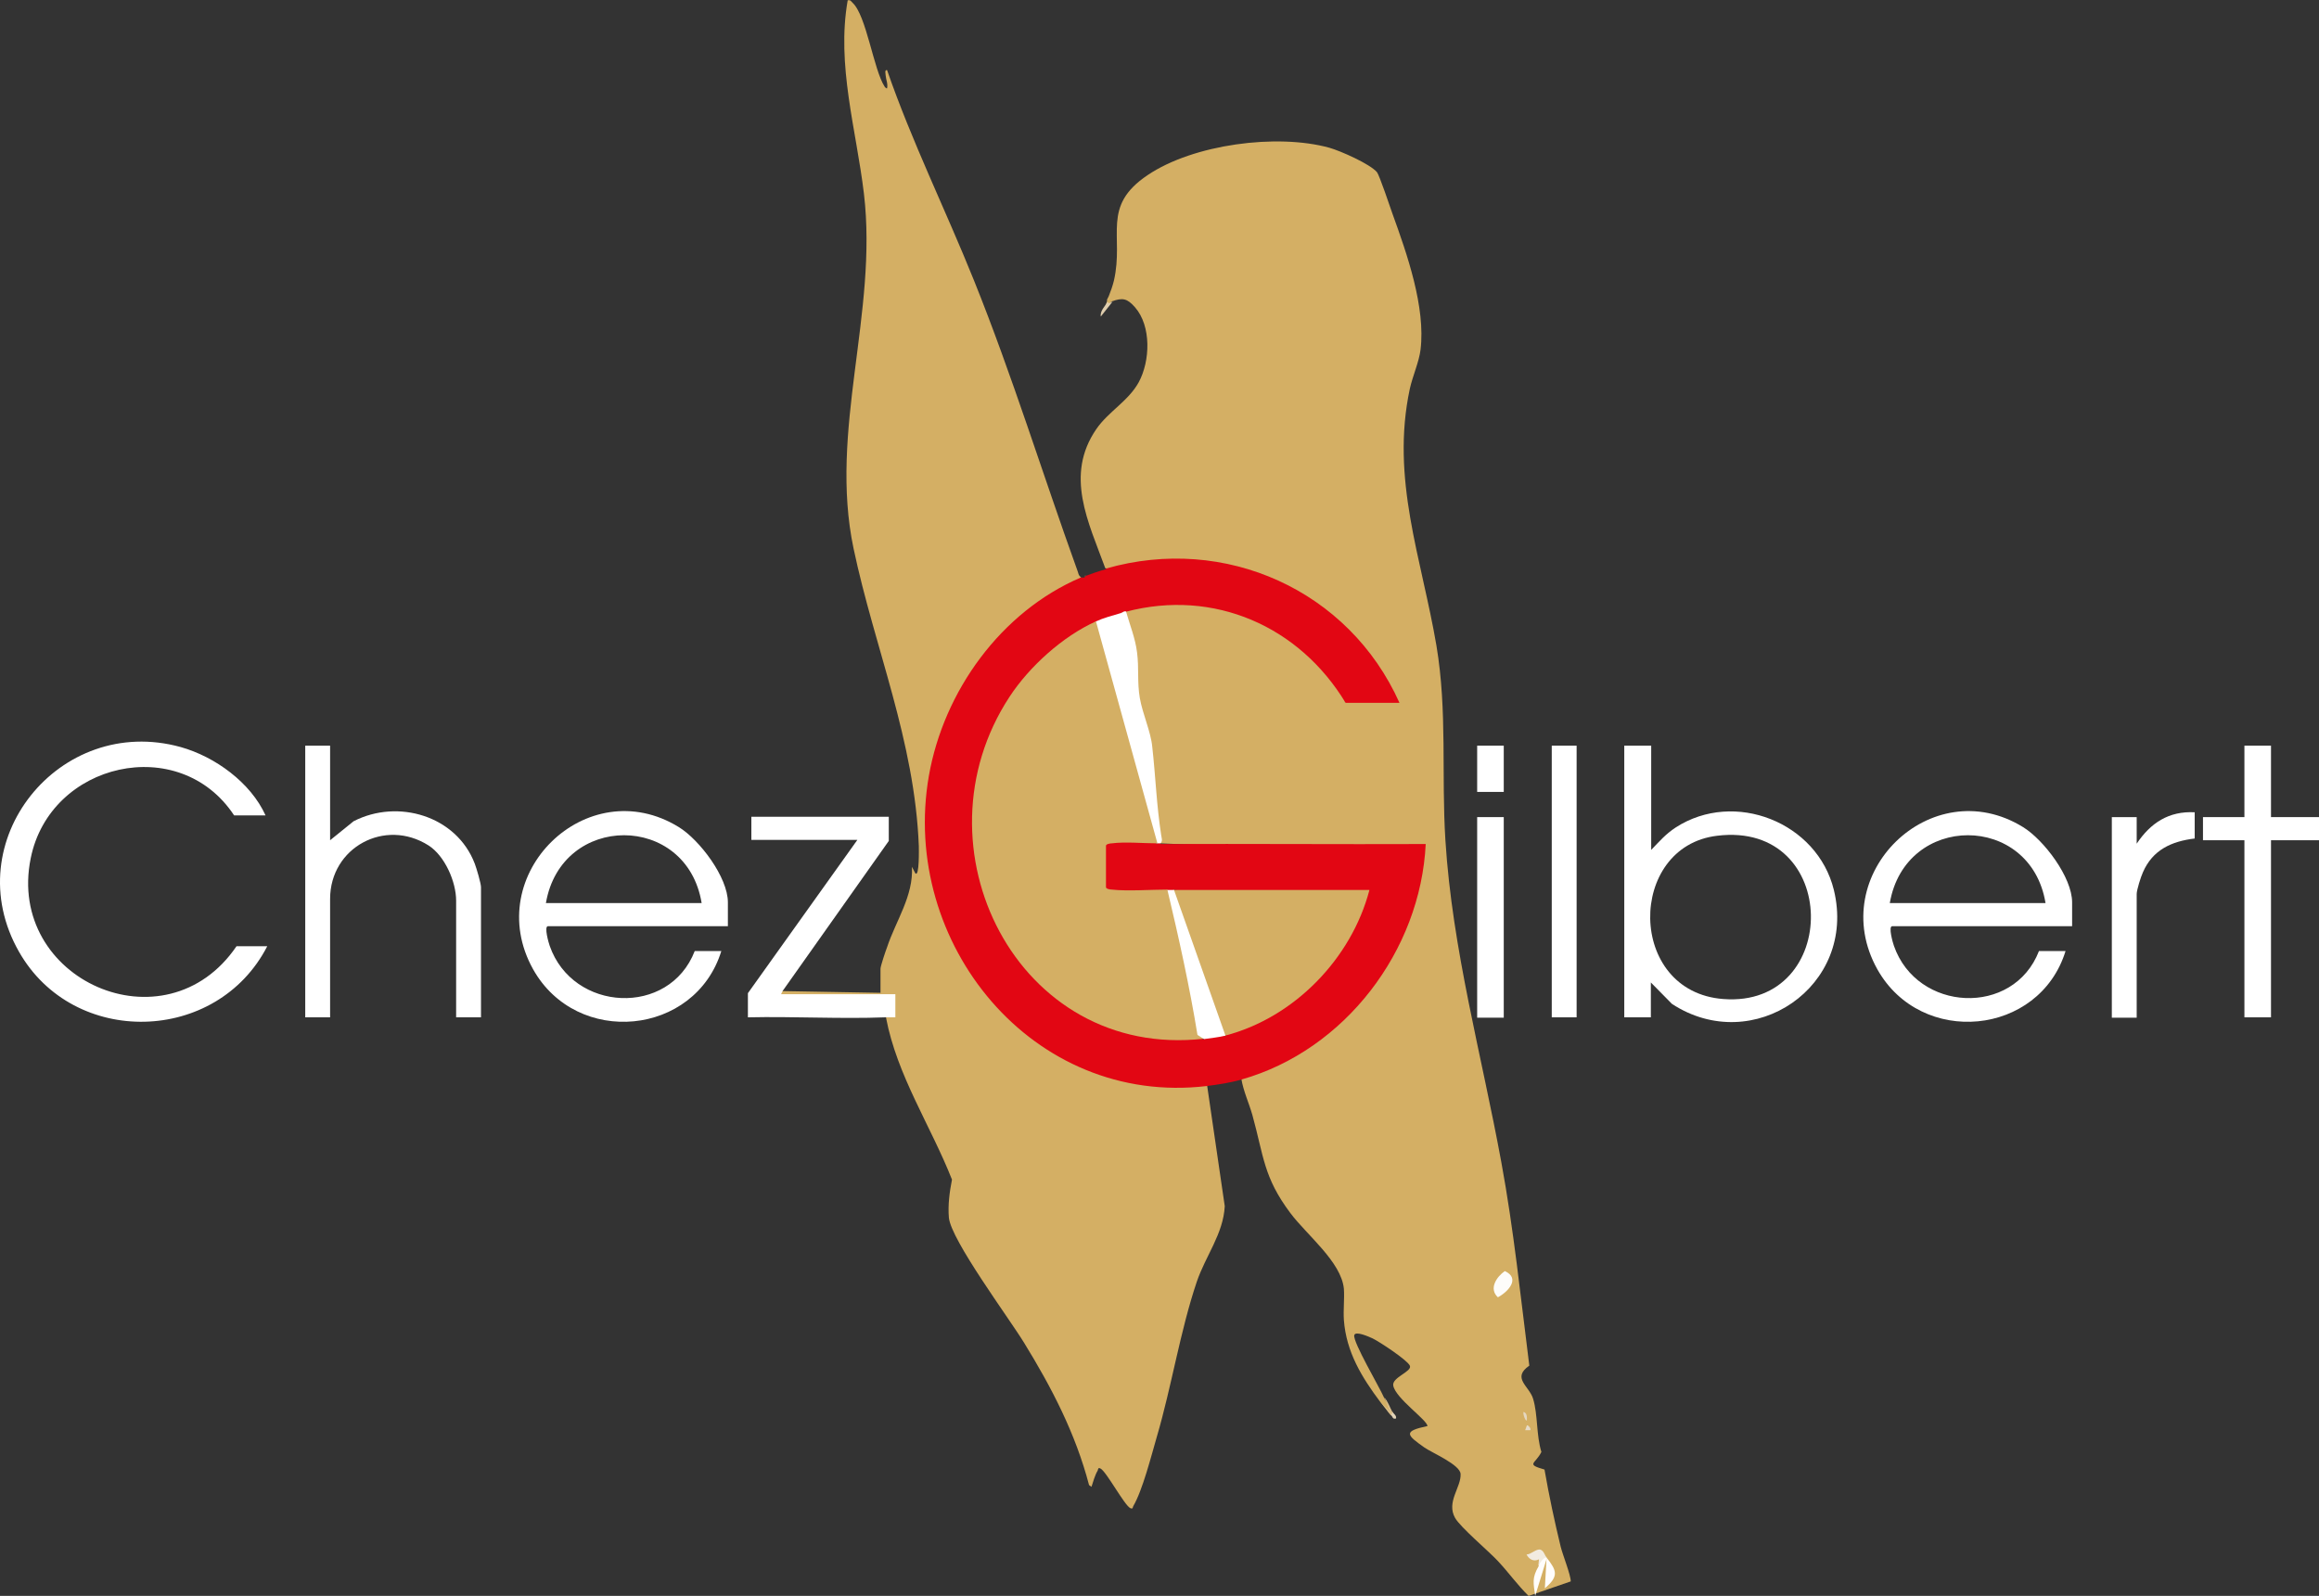 <?xml version="1.0" encoding="UTF-8"?>
<svg id="Calque_1" xmlns="http://www.w3.org/2000/svg" version="1.1" viewBox="0 0 671.6 462.3">
  <rect x="0" y="0" width="671.6" height="462.3" fill="#333333" stroke="none"/>
  <!-- Generator: Adobe Illustrator 29.1.0, SVG Export Plug-In . SVG Version: 2.1.0 Build 142)  -->
  <defs>
    <style>
      .st0 {
        fill: #fdfcfa;
      }

      .st1 {
        fill: #f2ebe0;
      }

      .st2 {
        fill: #fff;
      }

      .st3 {
        fill: #dfcdad;
      }

      .st4 {
        fill: #e5d7c0;
      }

      .st5 {
        fill: #d4af64;
      }

      .st6 {
        fill: #e2d3b8;
      }

      .st7 {
        fill: #fffdfc;
      }

      .st8 {
        fill: #e20613;
      }

      .st9 {
        fill: #d9bc87;
      }

      .st10 {
        fill: #e7dbc8;
      }
    </style>
  </defs>
  <path class="st5" d="M442.7,462.3c-3.2-3.1-5.8-6.8-8.9-10.1-2.7-2.9-10.9-9.8-12.4-12.5-2.6-4.6,1.8-8.9,1.6-12.7-.1-2.7-8.2-6.1-10.5-7.7-5.1-3.6-6.3-4.7.9-6.2,0-1.7-9.2-8-9.9-11.7-.5-2.4,5.6-4.1,4.8-5.8-.7-1.6-8.9-7-10.8-7.9-.9-.4-5-2.3-5.3-.9-.4,2,7.3,15,8.6,18,2.3,4,2.2,5.6-1,1.4-5.4-7.2-9.9-14.5-10.6-23.8-.2-3,.2-6.1,0-9.1-.8-7.8-10.7-15.5-15.5-21.9-7.8-10.4-7.7-16.5-11-28.4-1-3.5-2.6-6.9-3.2-10.5l1.6-1.5c28-8.9,48.4-35.7,50.6-64.8l.7-1.3c-25.5.8-51,.6-76.4-.6-1.8-9.2-3-18.7-3.5-28.4-1.8-5.7-3.1-11.4-4-17.2.3-6.9-.7-13.5-3.2-20l.5-1.6c.2-.3.5-.6.8-.9,2.2-1.8,12.6-2.1,16-2,15.8.5,30.4,7.7,40.8,19.6,1.6,1.8,5.8,6.6,6,8.6v1.2c0-.4,0-.9.3-1,1.8-.1,13.5-.3,14.4,0l.9.9-1.7-1.5c-14.3-30.1-48.9-45.6-81-37l-2.2-.4c-4.9-13.4-11.8-26.9-2.6-40.3,3.5-5.1,9.3-8.1,12.3-13.6,3.3-6.1,3.7-16.2-1.1-21.7-2.3-2.6-3.6-2.8-6.7-1.7-1.6,1.6-2,1.6-1.4,0v-.5l.5-1c.6-1.5,1.1-2.9,1.5-4.5,3-13.1-3.8-21.5,9.8-30.6,13.2-8.9,37.4-12.1,52.6-7.9,3.2.9,11.8,4.7,13.8,7.1.7.9,3.8,10.1,4.5,12.1,4.2,11.6,9.6,27,8.1,39.3-.4,3.4-2.3,7.7-3.1,11.3-5.6,26.2,3.4,49.1,7.7,74.4,3.2,19.1,1.4,37.3,2.6,56.4,2,31.7,10.5,62.2,16.2,93.3,3.6,19.5,5.6,39.2,8.1,58.9-5.2,3.6,0,5.9,1.1,9.6,1.4,4.6.9,10.6,2.4,15.4-1.7,3.5-4.7,3.5.9,5.1,1.3,7.5,2.9,15,4.7,22.4.6,2.4,2.9,8.1,2.9,10"/>
  <path class="st5" d="M447,459.3c2.8-2.3,3-4.2.6-7l.3-1.1h-1.1c-.3-3.1-4.7.3-1.7-.3,1.2,0,1.4.9.4,2.7l.5,1c-1.3,2.1-1.1,4.5-.6,6.8"/>
  <path class="st5" d="M226.7,287.1l28.3.5v-7c0-.7,1.5-5.2,1.9-6.2,2.5-7.6,7.7-14.9,7.2-23.3l1,1.9c1.2,1.1,1-7.2,1-7.9-1.2-30.6-12.8-57.3-18.9-86.2-7.2-34.2,7.1-68.2,3-102.8-2.2-18.5-8-37.2-4.7-56,.8-.2,1,.3,1.4.7,4,3.6,6.1,19.4,9.3,24.3.1.2.6.6.7.5.3-1.3-.3-2.5-.4-3.7,0-.5-.4-1.7.4-1.6,7.2,20.8,17,40.6,25.2,61,11.1,27.6,19.8,55.9,29.9,83.9.3.7.3,1.6,1.1,2l-1.4,1.7c-72.5,36-46.7,149.9,35.8,144.9l2.1.7,5.1,34.9c-.4,8-5.6,14.5-8.1,21.9-4.8,14.2-7.3,30.4-11.6,45-1.6,5.5-4.1,15.4-6.8,20-.2.3,0,.9-.8.6-1.7-.7-7-10.7-8.7-11.5-.7-.4-.7.3-.8.6-.8,1.3-1.3,3.2-1.8,4.7l-.7-.5c-3.9-14.9-10.8-28.2-18.8-41.2-4.4-7.2-21.2-29.8-21.8-36.3-.3-3.7.2-7.4.9-11-6.2-15.7-15.9-30.1-19.1-46.9.4-.9,1-1.1,1.9-1v-4.8h-31.9c-1.3-.9-1.5-2.3.2-1.9"/>
  <path class="st8" d="M320.3,164.7c34.5-9.9,70.4,6.3,85,38.9h-15.6c-13.4-22.2-38.1-33.1-63.6-26.4-.1.4-.3.4-.5,0l-1,.5c-1.1,1.9-5.2,3.1-7.2,2.4l-.9,1.5c-57.7,30-37.6,123.3,30.1,118.7l2,.8c1.1-1.6,4.6-2,6.2-1l1.4-1.4c18.6-5.7,33.4-20.9,39-39.5l1-.8c-18.7.6-37.6,1-56.3-.6-.6.9-1.3.9-1.9,0l-1.1,1c-2.4.2-15.8.7-16.8-.5-.3-.3,0-.8.1-1.2-.4-.1-.9-.2-1-.5-.2-1.5-.3-9.3,0-10.8l1-.7c-.4-.3-.6-.7-.4-1,.8-1.3,12.2-.9,14.3-.6l1,1c.3-.9.7-.9,1,0,25.6-.1,51.2.1,76.8,0-1.5,30.9-23.4,59.7-53.3,68.2-3,.9-6.9,1.5-10.1,1.9-50.5,6-88.9-41.4-80.5-89.8,4.3-24.6,20.9-47.6,44-57.5h1l.5-.5c1.9-.7,3.8-1.4,5.8-1.9"/>
  <path class="st2" d="M76.9,236.2h-9.1c-15.8-24-53.3-15.4-58.9,12.4-7.2,35.2,39,55.8,59.6,25.5h8.9c-14.6,28.4-56.1,29.4-71.9,1.6-18.2-31.9,11.7-69,46.8-59.3,10,2.8,20.3,10.3,24.6,19.8"/>
  <path class="st2" d="M95.6,216v27.4l6.8-5.5c12.8-6.6,29.8-1.6,35.1,12.3.5,1.3,1.8,5.7,1.8,6.8v37.7h-7.2v-33.8c0-5.5-3.3-13-8-16-12.6-8-28.5.6-28.5,15.5v34.3h-7.2v-78.7h7.2,0Z"/>
  <path class="st2" d="M256.4,294.7c-13.2.5-26.6-.3-39.8,0v-7l31.7-44.4h-30.7v-6.7h39.8v7l-30.7,43.4-.5,1h33.1v6.7h-2.9"/>
  <polygon class="st2" points="657.7 216 657.7 236.7 671.6 236.7 671.6 243.4 657.7 243.4 657.7 294.7 650 294.7 650 243.4 638 243.4 638 236.7 650 236.7 650 216 657.7 216"/>
  <path class="st2" d="M635.6,235.2v7.7c-6.7.8-12.2,3.3-15,9.8-.6,1.3-1.8,5.1-1.8,6.3v35.8h-7.2v-58.1h7.2v7.7c4-6,9.3-9.5,16.8-9.1"/>
  <rect class="st2" x="449.4" y="216" width="7.2" height="78.7"/>
  <rect class="st2" x="427.8" y="236.7" width="7.7" height="58.1"/>
  <rect class="st2" x="427.8" y="216" width="7.7" height="13.4"/>
  <path class="st3" d="M322.2,87.4l-3.4,4.3c-.3-1.7,1.4-3.1,1.9-4.3l.3.4c.5,0,.8-.3,1.2-.4"/>
  <path class="st9" d="M403.3,409c.4.8.5,1.2-.5,1-1.1-1.2-1.9-2.6-2.9-3.8l2.4,2.4c-.4-1.2-.9-2.7-1.4-3.8,1.1,1.2,1.6,2.9,2.4,4.3"/>
  <path class="st6" d="M403.3,409c.3.6,1.2,1,1,1.9-1,.3-1-.5-1.4-1l.5-1h-.1Z"/>
  <path class="st3" d="M320.8,86.9c.2-.4.4-.7.5-1l-.5,1Z"/>
  <path class="st5" d="M314,167.1s.2-.4.5-.5l-.5.5Z"/>
  <path class="st2" d="M336.1,244.3h-1l-1.1-.3c-5.8-21.1-11.6-42.1-17.4-63.2l.8-.8c2.2-1,4.8-1.7,7.2-2.4l1-.5h.5c1.1,3.9,2.7,7.8,3.2,11.9.6,4.6,0,8.5.8,13.2.8,4.6,3.2,9.8,3.6,14.1,1,8.9,1.2,16.6,2.6,25.7.1.8.5,1.5-.2,2.3"/>
  <path class="st7" d="M444.6,462.3c-.5-3.7-1-5.2,1-8.6.4-2.9,1.2-3.7,2.4-2.4"/>
  <path class="st7" d="M447.9,451.2c3,3.8,3.6,5.4-.5,8.9"/>
  <path class="st0" d="M435.8,368.2c4.6,2.1,1,6-2,7.6-2.7-2.5-.4-5.9,2-7.6"/>
  <path class="st1" d="M447.9,451.2c-.8-.2-2,1.6-2.4,2.4l.2-1.9c-1.5.8-2.9,0-3.6-1.4,1.3,0,2.8-1.7,4-1.4,1,.3,1.3,1.7,1.8,2.3"/>
  <path class="st4" d="M442.2,411.4c-.3.6-1.2-1.7-1-2.4,1.1.3,1,1.5,1,2.4"/>
  <path class="st10" d="M443.1,414.3h-1.4l.5-1.4c.2-.2,1.3.8,1,1.4"/>
  <path class="st5" d="M335.2,244.3c-4,0-9.4-.5-13.2,0-.5,0-1.7.2-1.7.7v12c0,.5,1.2.7,1.7.7,4.6.5,11.2,0,16.1,0,.4.7.8,1.4,1.2,2.2.3.7.7,1.5.8,2.2,2.9,12.3,5.6,24.7,7.4,37.2.6-.2,1.5.6,1.1,1.6-54,6.1-84.8-55.6-56.2-99.1,5.7-8.7,15.4-17.5,25-21.8l17.8,64.3h0Z"/>
  <path class="st5" d="M340,257.8h56.6c-5.2,19.9-21.8,37-41.8,42.2h-1c-4.9-13.8-9.7-27.6-14.6-41.4l.7-.9h0Z"/>
  <path class="st2" d="M340,257.8l14.9,42.2c-2,.5-4.2.7-6.2,1l-1.9-1.2c-2.3-14.1-5.4-28.1-8.7-42h1.9"/>
  <path class="st5" d="M325.6,177.2c-.2,0-.5.4-1,.5l1-.5Z"/>
  <path class="st2" d="M531.1,257.8c-4.8-19.6-28.8-29.1-45.8-18.1-2.9,1.9-4.7,4-7.1,6.5v-30.2h-7.8v78.7h7.7v-10.1l6.1,6.2c23.5,15.4,53.7-5.1,46.9-33ZM499.1,289.4c-28-2.1-27.9-44.2-1.8-47.3,35.8-4.4,36,49.9,1.8,47.3Z"/>
  <path class="st2" d="M196.6,239.6c-26.6-16.4-57.5,13.8-42.2,41.2,12.7,22.6,46.9,19.3,54.5-5.3h-7.7c-7.4,19.1-35.3,17.7-42-1.5-.3-.8-1.7-5.7-.5-5.7h52.1v-6.9c0-7.3-8.2-18.1-14.2-21.8ZM158.1,261.6c4.5-26.2,40.8-26.2,45.1,0h-45.1Z"/>
  <path class="st2" d="M585.9,239.6c-26.6-16.4-57.5,13.8-42.2,41.2,12.7,22.6,46.9,19.3,54.5-5.3h-7.7c-7.4,19.1-35.3,17.7-42-1.5-.3-.8-1.7-5.7-.5-5.7h52.1c0,0,0-6.9,0-6.9,0-7.3-8.2-18.1-14.2-21.8ZM547.3,261.6c4.5-26.2,40.8-26.2,45.1,0h-45.1Z"/>
</svg>